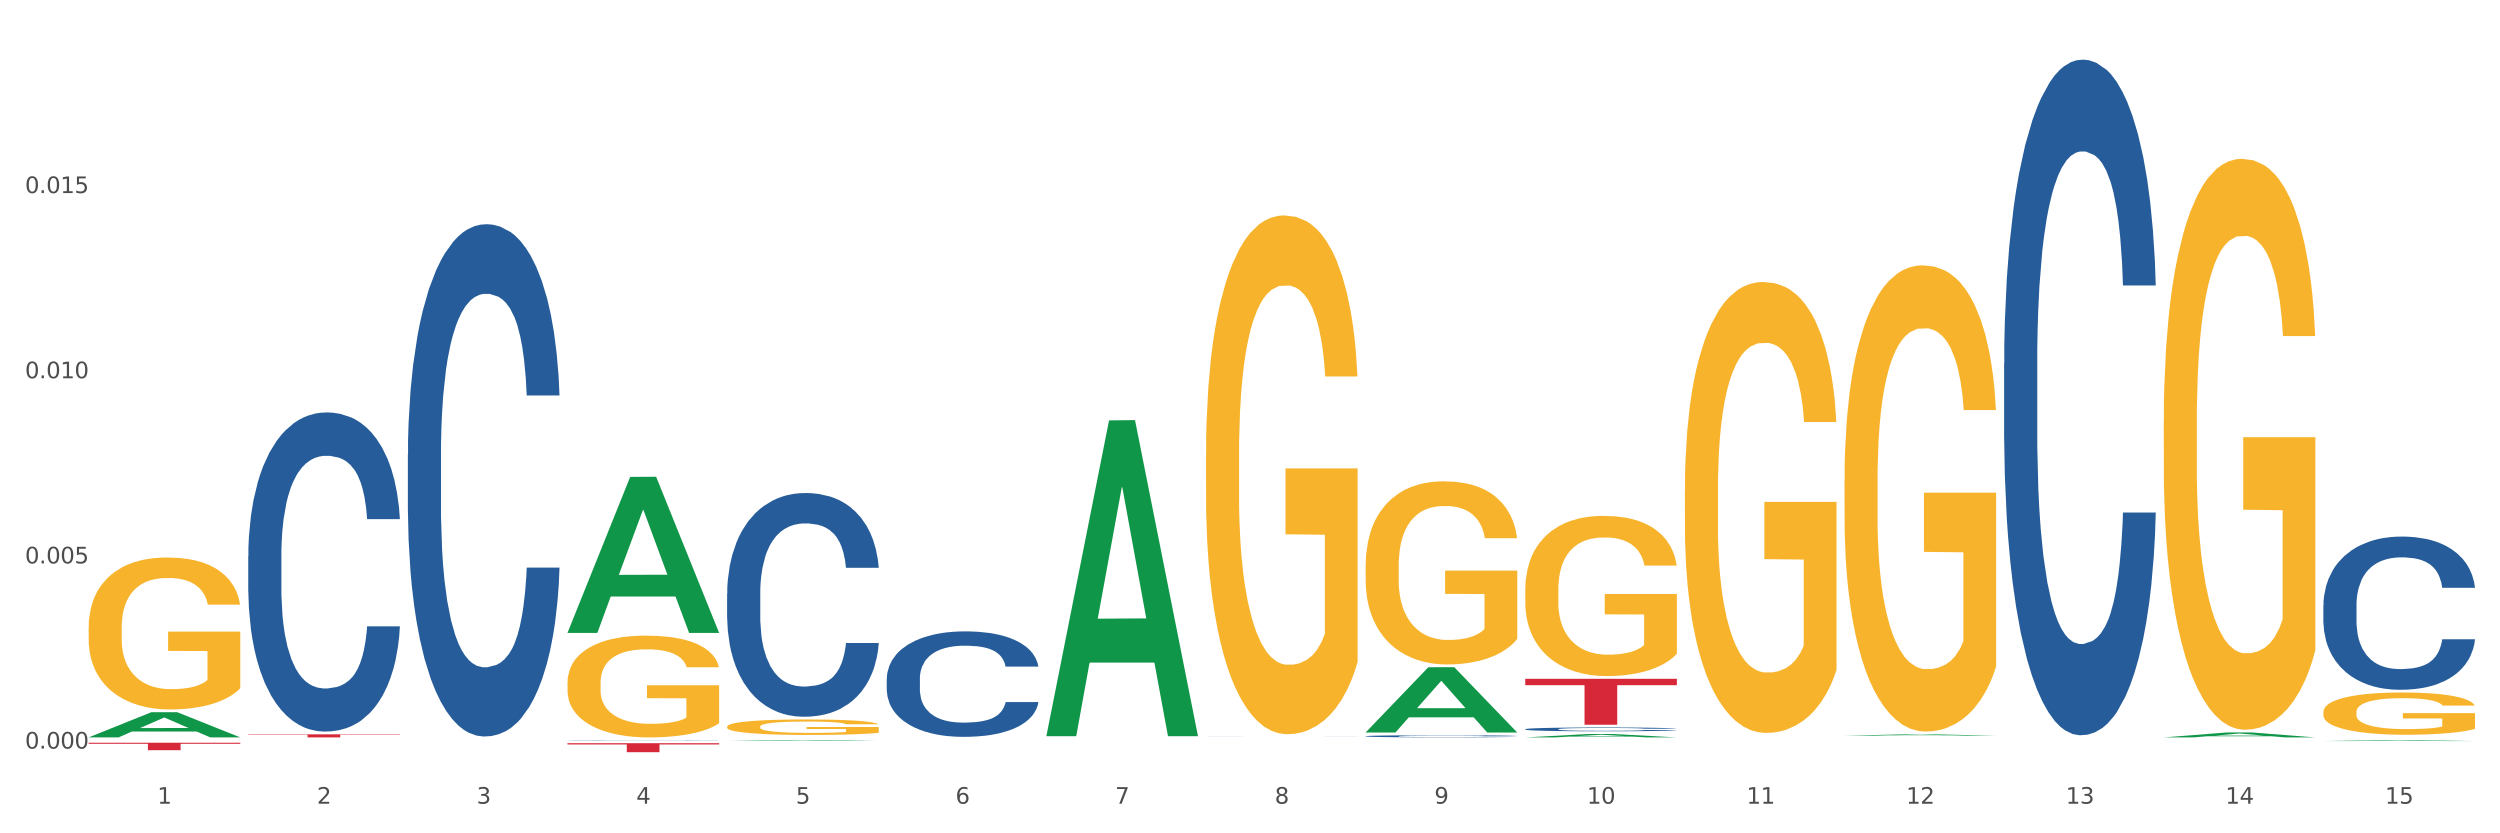 <?xml version="1.0" encoding="utf-8" standalone="no"?>
<!DOCTYPE svg PUBLIC "-//W3C//DTD SVG 1.1//EN"
  "http://www.w3.org/Graphics/SVG/1.1/DTD/svg11.dtd">
<svg xmlns:xlink="http://www.w3.org/1999/xlink" width="1080pt" height="360pt" viewBox="0 0 1080 360" xmlns="http://www.w3.org/2000/svg" version="1.1">
 <rect x="0" y="0" width="1080" height="360" fill="#333333" stroke="none"/>
 <defs>
  <style type="text/css">*{stroke-linejoin: round; stroke-linecap: butt}</style>
 </defs>
 <g id="figure_1">
  <g id="patch_1">
   <path d="M 0 360 
L 1080 360 
L 1080 0 
L 0 0 
z
" style="fill: #ffffff; stroke: #ffffff; stroke-linejoin: miter"/>
  </g>
  <g id="axes_1">
   <g id="matplotlib.axis_1">
    <g id="xtick_1">
     <g id="text_1">
      <!-- 1 -->
      <g style="fill: #4d4d4d" transform="translate(67.984 347.204) scale(0.096 -0.096)">
       <defs>
        <path id="DejaVuSans-31" d="M 794 531 
L 1825 531 
L 1825 4091 
L 703 3866 
L 703 4441 
L 1819 4666 
L 2450 4666 
L 2450 531 
L 3481 531 
L 3481 0 
L 794 0 
L 794 531 
z
" transform="scale(0.016)"/>
       </defs>
       <use xlink:href="#DejaVuSans-31"/>
      </g>
     </g>
    </g>
    <g id="xtick_2">
     <g id="text_2">
      <!-- 2 -->
      <g style="fill: #4d4d4d" transform="translate(136.942 347.204) scale(0.096 -0.096)">
       <defs>
        <path id="DejaVuSans-32" d="M 1228 531 
L 3431 531 
L 3431 0 
L 469 0 
L 469 531 
Q 828 903 1448 1529 
Q 2069 2156 2228 2338 
Q 2531 2678 2651 2914 
Q 2772 3150 2772 3378 
Q 2772 3750 2511 3984 
Q 2250 4219 1831 4219 
Q 1534 4219 1204 4116 
Q 875 4013 500 3803 
L 500 4441 
Q 881 4594 1212 4672 
Q 1544 4750 1819 4750 
Q 2544 4750 2975 4387 
Q 3406 4025 3406 3419 
Q 3406 3131 3298 2873 
Q 3191 2616 2906 2266 
Q 2828 2175 2409 1742 
Q 1991 1309 1228 531 
z
" transform="scale(0.016)"/>
       </defs>
       <use xlink:href="#DejaVuSans-32"/>
      </g>
     </g>
    </g>
    <g id="xtick_3">
     <g id="text_3">
      <!-- 3 -->
      <g style="fill: #4d4d4d" transform="translate(205.899 347.204) scale(0.096 -0.096)">
       <defs>
        <path id="DejaVuSans-33" d="M 2597 2516 
Q 3050 2419 3304 2112 
Q 3559 1806 3559 1356 
Q 3559 666 3084 287 
Q 2609 -91 1734 -91 
Q 1441 -91 1130 -33 
Q 819 25 488 141 
L 488 750 
Q 750 597 1062 519 
Q 1375 441 1716 441 
Q 2309 441 2620 675 
Q 2931 909 2931 1356 
Q 2931 1769 2642 2001 
Q 2353 2234 1838 2234 
L 1294 2234 
L 1294 2753 
L 1863 2753 
Q 2328 2753 2575 2939 
Q 2822 3125 2822 3475 
Q 2822 3834 2567 4026 
Q 2313 4219 1838 4219 
Q 1578 4219 1281 4162 
Q 984 4106 628 3988 
L 628 4550 
Q 988 4650 1302 4700 
Q 1616 4750 1894 4750 
Q 2613 4750 3031 4423 
Q 3450 4097 3450 3541 
Q 3450 3153 3228 2886 
Q 3006 2619 2597 2516 
z
" transform="scale(0.016)"/>
       </defs>
       <use xlink:href="#DejaVuSans-33"/>
      </g>
     </g>
    </g>
    <g id="xtick_4">
     <g id="text_4">
      <!-- 4 -->
      <g style="fill: #4d4d4d" transform="translate(274.857 347.204) scale(0.096 -0.096)">
       <defs>
        <path id="DejaVuSans-34" d="M 2419 4116 
L 825 1625 
L 2419 1625 
L 2419 4116 
z
M 2253 4666 
L 3047 4666 
L 3047 1625 
L 3713 1625 
L 3713 1100 
L 3047 1100 
L 3047 0 
L 2419 0 
L 2419 1100 
L 313 1100 
L 313 1709 
L 2253 4666 
z
" transform="scale(0.016)"/>
       </defs>
       <use xlink:href="#DejaVuSans-34"/>
      </g>
     </g>
    </g>
    <g id="xtick_5">
     <g id="text_5">
      <!-- 5 -->
      <g style="fill: #4d4d4d" transform="translate(343.815 347.204) scale(0.096 -0.096)">
       <defs>
        <path id="DejaVuSans-35" d="M 691 4666 
L 3169 4666 
L 3169 4134 
L 1269 4134 
L 1269 2991 
Q 1406 3038 1543 3061 
Q 1681 3084 1819 3084 
Q 2600 3084 3056 2656 
Q 3513 2228 3513 1497 
Q 3513 744 3044 326 
Q 2575 -91 1722 -91 
Q 1428 -91 1123 -41 
Q 819 9 494 109 
L 494 744 
Q 775 591 1075 516 
Q 1375 441 1709 441 
Q 2250 441 2565 725 
Q 2881 1009 2881 1497 
Q 2881 1984 2565 2268 
Q 2250 2553 1709 2553 
Q 1456 2553 1204 2497 
Q 953 2441 691 2322 
L 691 4666 
z
" transform="scale(0.016)"/>
       </defs>
       <use xlink:href="#DejaVuSans-35"/>
      </g>
     </g>
    </g>
    <g id="xtick_6">
     <g id="text_6">
      <!-- 6 -->
      <g style="fill: #4d4d4d" transform="translate(412.772 347.204) scale(0.096 -0.096)">
       <defs>
        <path id="DejaVuSans-36" d="M 2113 2584 
Q 1688 2584 1439 2293 
Q 1191 2003 1191 1497 
Q 1191 994 1439 701 
Q 1688 409 2113 409 
Q 2538 409 2786 701 
Q 3034 994 3034 1497 
Q 3034 2003 2786 2293 
Q 2538 2584 2113 2584 
z
M 3366 4563 
L 3366 3988 
Q 3128 4100 2886 4159 
Q 2644 4219 2406 4219 
Q 1781 4219 1451 3797 
Q 1122 3375 1075 2522 
Q 1259 2794 1537 2939 
Q 1816 3084 2150 3084 
Q 2853 3084 3261 2657 
Q 3669 2231 3669 1497 
Q 3669 778 3244 343 
Q 2819 -91 2113 -91 
Q 1303 -91 875 529 
Q 447 1150 447 2328 
Q 447 3434 972 4092 
Q 1497 4750 2381 4750 
Q 2619 4750 2861 4703 
Q 3103 4656 3366 4563 
z
" transform="scale(0.016)"/>
       </defs>
       <use xlink:href="#DejaVuSans-36"/>
      </g>
     </g>
    </g>
    <g id="xtick_7">
     <g id="text_7">
      <!-- 7 -->
      <g style="fill: #4d4d4d" transform="translate(481.73 347.204) scale(0.096 -0.096)">
       <defs>
        <path id="DejaVuSans-37" d="M 525 4666 
L 3525 4666 
L 3525 4397 
L 1831 0 
L 1172 0 
L 2766 4134 
L 525 4134 
L 525 4666 
z
" transform="scale(0.016)"/>
       </defs>
       <use xlink:href="#DejaVuSans-37"/>
      </g>
     </g>
    </g>
    <g id="xtick_8">
     <g id="text_8">
      <!-- 8 -->
      <g style="fill: #4d4d4d" transform="translate(550.688 347.204) scale(0.096 -0.096)">
       <defs>
        <path id="DejaVuSans-38" d="M 2034 2216 
Q 1584 2216 1326 1975 
Q 1069 1734 1069 1313 
Q 1069 891 1326 650 
Q 1584 409 2034 409 
Q 2484 409 2743 651 
Q 3003 894 3003 1313 
Q 3003 1734 2745 1975 
Q 2488 2216 2034 2216 
z
M 1403 2484 
Q 997 2584 770 2862 
Q 544 3141 544 3541 
Q 544 4100 942 4425 
Q 1341 4750 2034 4750 
Q 2731 4750 3128 4425 
Q 3525 4100 3525 3541 
Q 3525 3141 3298 2862 
Q 3072 2584 2669 2484 
Q 3125 2378 3379 2068 
Q 3634 1759 3634 1313 
Q 3634 634 3220 271 
Q 2806 -91 2034 -91 
Q 1263 -91 848 271 
Q 434 634 434 1313 
Q 434 1759 690 2068 
Q 947 2378 1403 2484 
z
M 1172 3481 
Q 1172 3119 1398 2916 
Q 1625 2713 2034 2713 
Q 2441 2713 2670 2916 
Q 2900 3119 2900 3481 
Q 2900 3844 2670 4047 
Q 2441 4250 2034 4250 
Q 1625 4250 1398 4047 
Q 1172 3844 1172 3481 
z
" transform="scale(0.016)"/>
       </defs>
       <use xlink:href="#DejaVuSans-38"/>
      </g>
     </g>
    </g>
    <g id="xtick_9">
     <g id="text_9">
      <!-- 9 -->
      <g style="fill: #4d4d4d" transform="translate(619.645 347.204) scale(0.096 -0.096)">
       <defs>
        <path id="DejaVuSans-39" d="M 703 97 
L 703 672 
Q 941 559 1184 500 
Q 1428 441 1663 441 
Q 2288 441 2617 861 
Q 2947 1281 2994 2138 
Q 2813 1869 2534 1725 
Q 2256 1581 1919 1581 
Q 1219 1581 811 2004 
Q 403 2428 403 3163 
Q 403 3881 828 4315 
Q 1253 4750 1959 4750 
Q 2769 4750 3195 4129 
Q 3622 3509 3622 2328 
Q 3622 1225 3098 567 
Q 2575 -91 1691 -91 
Q 1453 -91 1209 -44 
Q 966 3 703 97 
z
M 1959 2075 
Q 2384 2075 2632 2365 
Q 2881 2656 2881 3163 
Q 2881 3666 2632 3958 
Q 2384 4250 1959 4250 
Q 1534 4250 1286 3958 
Q 1038 3666 1038 3163 
Q 1038 2656 1286 2365 
Q 1534 2075 1959 2075 
z
" transform="scale(0.016)"/>
       </defs>
       <use xlink:href="#DejaVuSans-39"/>
      </g>
     </g>
    </g>
    <g id="xtick_10">
     <g id="text_10">
      <!-- 10 -->
      <g style="fill: #4d4d4d" transform="translate(685.549 347.204) scale(0.096 -0.096)">
       <defs>
        <path id="DejaVuSans-30" d="M 2034 4250 
Q 1547 4250 1301 3770 
Q 1056 3291 1056 2328 
Q 1056 1369 1301 889 
Q 1547 409 2034 409 
Q 2525 409 2770 889 
Q 3016 1369 3016 2328 
Q 3016 3291 2770 3770 
Q 2525 4250 2034 4250 
z
M 2034 4750 
Q 2819 4750 3233 4129 
Q 3647 3509 3647 2328 
Q 3647 1150 3233 529 
Q 2819 -91 2034 -91 
Q 1250 -91 836 529 
Q 422 1150 422 2328 
Q 422 3509 836 4129 
Q 1250 4750 2034 4750 
z
" transform="scale(0.016)"/>
       </defs>
       <use xlink:href="#DejaVuSans-31"/>
       <use xlink:href="#DejaVuSans-30" transform="translate(63.623 0)"/>
      </g>
     </g>
    </g>
    <g id="xtick_11">
     <g id="text_11">
      <!-- 11 -->
      <g style="fill: #4d4d4d" transform="translate(754.506 347.204) scale(0.096 -0.096)">
       <use xlink:href="#DejaVuSans-31"/>
       <use xlink:href="#DejaVuSans-31" transform="translate(63.623 0)"/>
      </g>
     </g>
    </g>
    <g id="xtick_12">
     <g id="text_12">
      <!-- 12 -->
      <g style="fill: #4d4d4d" transform="translate(823.464 347.204) scale(0.096 -0.096)">
       <use xlink:href="#DejaVuSans-31"/>
       <use xlink:href="#DejaVuSans-32" transform="translate(63.623 0)"/>
      </g>
     </g>
    </g>
    <g id="xtick_13">
     <g id="text_13">
      <!-- 13 -->
      <g style="fill: #4d4d4d" transform="translate(892.422 347.204) scale(0.096 -0.096)">
       <use xlink:href="#DejaVuSans-31"/>
       <use xlink:href="#DejaVuSans-33" transform="translate(63.623 0)"/>
      </g>
     </g>
    </g>
    <g id="xtick_14">
     <g id="text_14">
      <!-- 14 -->
      <g style="fill: #4d4d4d" transform="translate(961.379 347.204) scale(0.096 -0.096)">
       <use xlink:href="#DejaVuSans-31"/>
       <use xlink:href="#DejaVuSans-34" transform="translate(63.623 0)"/>
      </g>
     </g>
    </g>
    <g id="xtick_15">
     <g id="text_15">
      <!-- 15 -->
      <g style="fill: #4d4d4d" transform="translate(1030.337 347.204) scale(0.096 -0.096)">
       <use xlink:href="#DejaVuSans-31"/>
       <use xlink:href="#DejaVuSans-35" transform="translate(63.623 0)"/>
      </g>
     </g>
    </g>
    <g id="xtick_16"/>
    <g id="xtick_17"/>
    <g id="xtick_18"/>
    <g id="xtick_19"/>
    <g id="xtick_20"/>
    <g id="xtick_21"/>
    <g id="xtick_22"/>
    <g id="xtick_23"/>
    <g id="xtick_24"/>
    <g id="xtick_25"/>
    <g id="xtick_26"/>
    <g id="xtick_27"/>
    <g id="xtick_28"/>
    <g id="xtick_29"/>
   </g>
   <g id="matplotlib.axis_2">
    <g id="ytick_1">
     <g id="text_16">
      <!-- 0.000 -->
      <g style="fill: #4d4d4d" transform="translate(10.8 323.391) scale(0.096 -0.096)">
       <defs>
        <path id="DejaVuSans-2e" d="M 684 794 
L 1344 794 
L 1344 0 
L 684 0 
L 684 794 
z
" transform="scale(0.016)"/>
       </defs>
       <use xlink:href="#DejaVuSans-30"/>
       <use xlink:href="#DejaVuSans-2e" transform="translate(63.623 0)"/>
       <use xlink:href="#DejaVuSans-30" transform="translate(95.41 0)"/>
       <use xlink:href="#DejaVuSans-30" transform="translate(159.033 0)"/>
       <use xlink:href="#DejaVuSans-30" transform="translate(222.656 0)"/>
      </g>
     </g>
    </g>
    <g id="ytick_2">
     <g id="text_17">
      <!-- 0.005 -->
      <g style="fill: #4d4d4d" transform="translate(10.8 243.397) scale(0.096 -0.096)">
       <use xlink:href="#DejaVuSans-30"/>
       <use xlink:href="#DejaVuSans-2e" transform="translate(63.623 0)"/>
       <use xlink:href="#DejaVuSans-30" transform="translate(95.41 0)"/>
       <use xlink:href="#DejaVuSans-30" transform="translate(159.033 0)"/>
       <use xlink:href="#DejaVuSans-35" transform="translate(222.656 0)"/>
      </g>
     </g>
    </g>
    <g id="ytick_3">
     <g id="text_18">
      <!-- 0.010 -->
      <g style="fill: #4d4d4d" transform="translate(10.8 163.404) scale(0.096 -0.096)">
       <use xlink:href="#DejaVuSans-30"/>
       <use xlink:href="#DejaVuSans-2e" transform="translate(63.623 0)"/>
       <use xlink:href="#DejaVuSans-30" transform="translate(95.41 0)"/>
       <use xlink:href="#DejaVuSans-31" transform="translate(159.033 0)"/>
       <use xlink:href="#DejaVuSans-30" transform="translate(222.656 0)"/>
      </g>
     </g>
    </g>
    <g id="ytick_4">
     <g id="text_19">
      <!-- 0.015 -->
      <g style="fill: #4d4d4d" transform="translate(10.8 83.41) scale(0.096 -0.096)">
       <use xlink:href="#DejaVuSans-30"/>
       <use xlink:href="#DejaVuSans-2e" transform="translate(63.623 0)"/>
       <use xlink:href="#DejaVuSans-30" transform="translate(95.41 0)"/>
       <use xlink:href="#DejaVuSans-31" transform="translate(159.033 0)"/>
       <use xlink:href="#DejaVuSans-35" transform="translate(222.656 0)"/>
      </g>
     </g>
    </g>
    <g id="ytick_5"/>
    <g id="ytick_6"/>
    <g id="ytick_7"/>
    <g id="ytick_8"/>
   </g>
   <g id="PolyCollection_1">
    <path d="M 38.283 318.547 
L 38.351 318.537 
L 65.365 307.681 
L 76.576 307.671 
L 103.793 318.567 
L 90.826 318.567 
L 84.95 316.03 
L 57.058 316.03 
L 56.855 316.071 
L 51.182 318.567 
L 38.283 318.567 
L 38.283 318.547 
L 60.57 314.516 
L 81.438 314.505 
L 71.105 309.993 
L 70.97 309.973 
L 70.835 310.003 
L 60.502 314.505 
L 60.57 314.516 
L 38.283 318.547 
z
" clip-path="url(#p67da0a78ad)" style="fill: #109648"/>
    <path d="M 658.902 315.009 
L 658.979 315.007 
L 658.979 314.965 
L 659.212 314.907 
L 660.063 314.802 
L 661.148 314.722 
L 663.006 314.628 
L 664.013 314.589 
L 665.329 314.545 
L 668.039 314.474 
L 671.137 314.413 
L 673.305 314.38 
L 674.931 314.359 
L 678.57 314.321 
L 680.661 314.305 
L 682.829 314.291 
L 684.688 314.282 
L 687.785 314.271 
L 690.263 314.267 
L 693.128 314.265 
L 695.529 314.267 
L 698.703 314.273 
L 703.349 314.291 
L 705.13 314.302 
L 707.531 314.32 
L 710.009 314.344 
L 712.022 314.368 
L 714.345 314.403 
L 716.746 314.448 
L 719.069 314.505 
L 720.695 314.558 
L 722.011 314.614 
L 723.173 314.682 
L 724.025 314.756 
L 724.412 314.818 
L 710.241 314.818 
L 709.854 314.762 
L 709.08 314.702 
L 708.305 314.661 
L 707.454 314.628 
L 706.137 314.59 
L 704.976 314.566 
L 703.04 314.537 
L 701.259 314.519 
L 699.787 314.509 
L 698.006 314.499 
L 694.212 314.49 
L 691.502 314.49 
L 689.798 314.493 
L 687.708 314.501 
L 685.927 314.512 
L 683.836 314.53 
L 682.21 314.549 
L 680.584 314.575 
L 679.654 314.593 
L 678.261 314.626 
L 677.331 314.654 
L 676.092 314.7 
L 675.396 314.734 
L 674.157 314.82 
L 673.615 314.883 
L 673.382 314.927 
L 673.227 314.975 
L 673.227 315.211 
L 673.692 315.317 
L 674.079 315.362 
L 674.699 315.413 
L 675.86 315.48 
L 677.564 315.545 
L 679.345 315.592 
L 680.816 315.62 
L 682.21 315.642 
L 683.604 315.658 
L 685.307 315.673 
L 686.701 315.682 
L 688.792 315.691 
L 691.27 315.696 
L 693.206 315.696 
L 697.155 315.688 
L 698.936 315.681 
L 700.639 315.67 
L 702.498 315.654 
L 703.969 315.636 
L 704.821 315.622 
L 706.215 315.593 
L 707.299 315.563 
L 708.228 315.528 
L 708.847 315.498 
L 709.544 315.453 
L 710.086 315.401 
L 710.241 315.374 
L 724.412 315.374 
L 724.102 315.429 
L 723.56 315.481 
L 722.476 315.552 
L 721.624 315.593 
L 720.308 315.643 
L 718.914 315.685 
L 716.978 315.732 
L 715.197 315.767 
L 713.339 315.797 
L 711.325 315.824 
L 707.686 315.862 
L 706.369 315.873 
L 703.582 315.891 
L 701.414 315.901 
L 698.239 315.912 
L 694.987 315.918 
L 691.579 315.92 
L 688.559 315.917 
L 685.23 315.907 
L 683.139 315.898 
L 680.816 315.885 
L 678.106 315.864 
L 675.55 315.838 
L 673.15 315.808 
L 670.904 315.773 
L 668.814 315.734 
L 666.103 315.669 
L 664.09 315.605 
L 662.619 315.546 
L 661.612 315.497 
L 660.605 315.433 
L 660.063 315.389 
L 659.212 315.284 
L 658.902 315.185 
L 658.902 315.009 
z
" clip-path="url(#p67da0a78ad)" style="fill: #255c99"/>
    <path d="M 589.944 318.036 
L 590.022 318.035 
L 590.022 318.012 
L 590.254 317.98 
L 591.106 317.922 
L 592.19 317.877 
L 594.048 317.825 
L 595.055 317.803 
L 596.371 317.779 
L 599.082 317.74 
L 602.179 317.706 
L 604.347 317.688 
L 605.973 317.676 
L 609.613 317.655 
L 611.703 317.646 
L 613.872 317.638 
L 615.73 317.633 
L 618.827 317.628 
L 621.305 317.625 
L 624.17 317.624 
L 626.571 317.625 
L 629.746 317.628 
L 634.392 317.638 
L 636.173 317.644 
L 638.573 317.654 
L 641.051 317.668 
L 643.064 317.681 
L 645.388 317.7 
L 647.788 317.726 
L 650.111 317.757 
L 651.737 317.787 
L 653.054 317.818 
L 654.215 317.855 
L 655.067 317.896 
L 655.454 317.931 
L 641.283 317.931 
L 640.896 317.9 
L 640.122 317.866 
L 639.348 317.844 
L 638.496 317.825 
L 637.179 317.804 
L 636.018 317.791 
L 634.082 317.775 
L 632.301 317.765 
L 630.83 317.759 
L 629.049 317.754 
L 625.255 317.749 
L 622.544 317.749 
L 620.841 317.751 
L 618.75 317.755 
L 616.969 317.761 
L 614.878 317.771 
L 613.252 317.782 
L 611.626 317.796 
L 610.697 317.806 
L 609.303 317.824 
L 608.374 317.839 
L 607.135 317.865 
L 606.438 317.884 
L 605.199 317.932 
L 604.657 317.967 
L 604.425 317.991 
L 604.27 318.018 
L 604.27 318.149 
L 604.734 318.207 
L 605.121 318.232 
L 605.741 318.261 
L 606.902 318.298 
L 608.606 318.334 
L 610.387 318.36 
L 611.858 318.375 
L 613.252 318.387 
L 614.646 318.396 
L 616.35 318.405 
L 617.743 318.41 
L 619.834 318.415 
L 622.312 318.417 
L 624.248 318.417 
L 628.197 318.413 
L 629.978 318.409 
L 631.682 318.403 
L 633.54 318.394 
L 635.011 318.384 
L 635.863 318.376 
L 637.257 318.36 
L 638.341 318.344 
L 639.27 318.324 
L 639.89 318.308 
L 640.587 318.283 
L 641.129 318.254 
L 641.283 318.239 
L 655.454 318.239 
L 655.144 318.269 
L 654.602 318.298 
L 653.518 318.338 
L 652.666 318.36 
L 651.35 318.388 
L 649.956 318.411 
L 648.02 318.437 
L 646.239 318.457 
L 644.381 318.473 
L 642.368 318.489 
L 638.728 318.509 
L 637.412 318.515 
L 634.624 318.525 
L 632.456 318.531 
L 629.281 318.537 
L 626.029 318.54 
L 622.622 318.541 
L 619.602 318.54 
L 616.272 318.535 
L 614.181 318.53 
L 611.858 318.522 
L 609.148 318.51 
L 606.593 318.496 
L 604.192 318.479 
L 601.947 318.46 
L 599.856 318.438 
L 597.146 318.402 
L 595.132 318.367 
L 593.661 318.334 
L 592.654 318.307 
L 591.648 318.272 
L 591.106 318.247 
L 590.254 318.189 
L 589.944 318.134 
L 589.944 318.036 
z
" clip-path="url(#p67da0a78ad)" style="fill: #255c99"/>
    <path d="M 520.987 318.371 
L 521.064 318.371 
L 521.064 318.37 
L 521.296 318.37 
L 522.148 318.369 
L 523.232 318.369 
L 525.091 318.368 
L 526.097 318.368 
L 527.414 318.368 
L 530.124 318.367 
L 533.221 318.367 
L 535.389 318.367 
L 537.016 318.366 
L 540.655 318.366 
L 542.746 318.366 
L 544.914 318.366 
L 546.772 318.366 
L 549.87 318.366 
L 552.348 318.366 
L 555.213 318.366 
L 557.613 318.366 
L 560.788 318.366 
L 565.434 318.366 
L 567.215 318.366 
L 569.616 318.366 
L 572.094 318.366 
L 574.107 318.366 
L 576.43 318.367 
L 578.83 318.367 
L 581.153 318.367 
L 582.78 318.368 
L 584.096 318.368 
L 585.257 318.369 
L 586.109 318.369 
L 586.496 318.37 
L 572.326 318.37 
L 571.939 318.369 
L 571.164 318.369 
L 570.39 318.368 
L 569.538 318.368 
L 568.222 318.368 
L 567.06 318.368 
L 565.124 318.368 
L 563.343 318.367 
L 561.872 318.367 
L 560.091 318.367 
L 556.297 318.367 
L 553.587 318.367 
L 551.883 318.367 
L 549.792 318.367 
L 548.011 318.367 
L 545.921 318.368 
L 544.294 318.368 
L 542.668 318.368 
L 541.739 318.368 
L 540.345 318.368 
L 539.416 318.368 
L 538.177 318.369 
L 537.48 318.369 
L 536.241 318.37 
L 535.699 318.37 
L 535.467 318.37 
L 535.312 318.371 
L 535.312 318.372 
L 535.777 318.373 
L 536.164 318.373 
L 536.783 318.374 
L 537.945 318.374 
L 539.648 318.374 
L 541.429 318.375 
L 542.901 318.375 
L 544.294 318.375 
L 545.688 318.375 
L 547.392 318.375 
L 548.786 318.375 
L 550.876 318.375 
L 553.354 318.375 
L 555.29 318.375 
L 559.239 318.375 
L 561.02 318.375 
L 562.724 318.375 
L 564.582 318.375 
L 566.054 318.375 
L 566.905 318.375 
L 568.299 318.375 
L 569.383 318.375 
L 570.313 318.374 
L 570.932 318.374 
L 571.629 318.374 
L 572.171 318.373 
L 572.326 318.373 
L 586.496 318.373 
L 586.187 318.374 
L 585.645 318.374 
L 584.561 318.374 
L 583.709 318.375 
L 582.392 318.375 
L 580.999 318.375 
L 579.063 318.376 
L 577.282 318.376 
L 575.423 318.376 
L 573.41 318.376 
L 569.77 318.377 
L 568.454 318.377 
L 565.666 318.377 
L 563.498 318.377 
L 560.323 318.377 
L 557.071 318.377 
L 553.664 318.377 
L 550.644 318.377 
L 547.314 318.377 
L 545.224 318.377 
L 542.901 318.377 
L 540.19 318.377 
L 537.635 318.376 
L 535.235 318.376 
L 532.989 318.376 
L 530.898 318.376 
L 528.188 318.375 
L 526.175 318.375 
L 524.703 318.374 
L 523.697 318.374 
L 522.69 318.374 
L 522.148 318.373 
L 521.296 318.373 
L 520.987 318.372 
L 520.987 318.371 
z
" clip-path="url(#p67da0a78ad)" style="fill: #255c99"/>
    <path d="M 383.071 293.226 
L 383.149 293.184 
L 383.149 292.019 
L 383.381 290.438 
L 384.233 287.524 
L 385.317 285.319 
L 387.175 282.738 
L 388.182 281.656 
L 389.498 280.449 
L 392.209 278.493 
L 395.306 276.829 
L 397.474 275.913 
L 399.1 275.33 
L 402.74 274.29 
L 404.83 273.832 
L 406.999 273.458 
L 408.857 273.208 
L 411.954 272.917 
L 414.432 272.792 
L 417.297 272.75 
L 419.698 272.792 
L 422.873 272.958 
L 427.519 273.458 
L 429.3 273.749 
L 431.7 274.248 
L 434.178 274.914 
L 436.192 275.58 
L 438.515 276.537 
L 440.915 277.786 
L 443.238 279.367 
L 444.864 280.824 
L 446.181 282.364 
L 447.342 284.237 
L 448.194 286.276 
L 448.581 287.982 
L 434.411 287.982 
L 434.023 286.442 
L 433.249 284.778 
L 432.475 283.654 
L 431.623 282.738 
L 430.306 281.698 
L 429.145 281.032 
L 427.209 280.241 
L 425.428 279.742 
L 423.957 279.451 
L 422.176 279.201 
L 418.382 278.951 
L 415.671 278.951 
L 413.968 279.034 
L 411.877 279.243 
L 410.096 279.534 
L 408.005 280.033 
L 406.379 280.574 
L 404.753 281.282 
L 403.824 281.781 
L 402.43 282.697 
L 401.501 283.446 
L 400.262 284.736 
L 399.565 285.652 
L 398.326 288.024 
L 397.784 289.772 
L 397.552 290.979 
L 397.397 292.31 
L 397.397 298.803 
L 397.861 301.716 
L 398.248 302.965 
L 398.868 304.38 
L 400.029 306.211 
L 401.733 308 
L 403.514 309.29 
L 404.985 310.081 
L 406.379 310.664 
L 407.773 311.122 
L 409.477 311.538 
L 410.87 311.787 
L 412.961 312.037 
L 415.439 312.162 
L 417.375 312.162 
L 421.324 311.954 
L 423.105 311.746 
L 424.809 311.455 
L 426.667 310.997 
L 428.138 310.497 
L 428.99 310.123 
L 430.384 309.332 
L 431.468 308.5 
L 432.397 307.542 
L 433.017 306.71 
L 433.714 305.462 
L 434.256 304.047 
L 434.411 303.297 
L 448.581 303.297 
L 448.271 304.796 
L 447.729 306.252 
L 446.645 308.208 
L 445.793 309.332 
L 444.477 310.705 
L 443.083 311.871 
L 441.147 313.161 
L 439.366 314.118 
L 437.508 314.95 
L 435.495 315.7 
L 431.855 316.74 
L 430.539 317.031 
L 427.751 317.531 
L 425.583 317.822 
L 422.408 318.113 
L 419.156 318.28 
L 415.749 318.321 
L 412.729 318.238 
L 409.399 317.989 
L 407.308 317.739 
L 404.985 317.364 
L 402.275 316.782 
L 399.72 316.074 
L 397.319 315.242 
L 395.074 314.285 
L 392.983 313.202 
L 390.273 311.413 
L 388.259 309.665 
L 386.788 308.042 
L 385.782 306.669 
L 384.775 304.921 
L 384.233 303.714 
L 383.381 300.8 
L 383.071 298.095 
L 383.071 293.226 
z
" clip-path="url(#p67da0a78ad)" style="fill: #255c99"/>
    <path d="M 245.156 319.806 
L 245.233 319.806 
L 245.233 319.802 
L 245.466 319.797 
L 246.317 319.788 
L 247.402 319.782 
L 249.26 319.774 
L 250.267 319.77 
L 251.583 319.767 
L 254.293 319.761 
L 257.391 319.756 
L 259.559 319.753 
L 261.185 319.751 
L 264.824 319.748 
L 266.915 319.747 
L 269.083 319.746 
L 270.942 319.745 
L 274.039 319.744 
L 276.517 319.744 
L 279.382 319.743 
L 281.783 319.744 
L 284.957 319.744 
L 289.604 319.746 
L 291.385 319.746 
L 293.785 319.748 
L 296.263 319.75 
L 298.276 319.752 
L 300.599 319.755 
L 303 319.759 
L 305.323 319.764 
L 306.949 319.768 
L 308.265 319.773 
L 309.427 319.778 
L 310.279 319.785 
L 310.666 319.79 
L 296.495 319.79 
L 296.108 319.785 
L 295.334 319.78 
L 294.559 319.777 
L 293.708 319.774 
L 292.391 319.771 
L 291.23 319.769 
L 289.294 319.766 
L 287.513 319.765 
L 286.042 319.764 
L 284.261 319.763 
L 280.466 319.762 
L 277.756 319.762 
L 276.052 319.763 
L 273.962 319.763 
L 272.181 319.764 
L 270.09 319.766 
L 268.464 319.767 
L 266.838 319.769 
L 265.908 319.771 
L 264.515 319.774 
L 263.585 319.776 
L 262.346 319.78 
L 261.65 319.783 
L 260.411 319.79 
L 259.869 319.795 
L 259.636 319.799 
L 259.481 319.803 
L 259.481 319.823 
L 259.946 319.832 
L 260.333 319.835 
L 260.953 319.84 
L 262.114 319.845 
L 263.818 319.851 
L 265.599 319.855 
L 267.07 319.857 
L 268.464 319.859 
L 269.858 319.86 
L 271.561 319.861 
L 272.955 319.862 
L 275.046 319.863 
L 277.524 319.863 
L 279.46 319.863 
L 283.409 319.863 
L 285.19 319.862 
L 286.893 319.861 
L 288.752 319.86 
L 290.223 319.858 
L 291.075 319.857 
L 292.469 319.855 
L 293.553 319.852 
L 294.482 319.849 
L 295.101 319.847 
L 295.798 319.843 
L 296.34 319.839 
L 296.495 319.836 
L 310.666 319.836 
L 310.356 319.841 
L 309.814 319.845 
L 308.73 319.851 
L 307.878 319.855 
L 306.562 319.859 
L 305.168 319.862 
L 303.232 319.866 
L 301.451 319.869 
L 299.593 319.872 
L 297.579 319.874 
L 293.94 319.877 
L 292.623 319.878 
L 289.836 319.88 
L 287.668 319.88 
L 284.493 319.881 
L 281.241 319.882 
L 277.833 319.882 
L 274.813 319.882 
L 271.484 319.881 
L 269.393 319.88 
L 267.07 319.879 
L 264.36 319.877 
L 261.804 319.875 
L 259.404 319.873 
L 257.158 319.87 
L 255.068 319.866 
L 252.357 319.861 
L 250.344 319.856 
L 248.873 319.851 
L 247.866 319.847 
L 246.86 319.841 
L 246.317 319.838 
L 245.466 319.829 
L 245.156 319.82 
L 245.156 319.806 
z
" clip-path="url(#p67da0a78ad)" style="fill: #255c99"/>
    <path d="M 176.198 196.297 
L 176.276 196.095 
L 176.276 190.436 
L 176.508 182.755 
L 177.36 168.607 
L 178.444 157.894 
L 180.302 145.363 
L 181.309 140.108 
L 182.625 134.246 
L 185.336 124.746 
L 188.433 116.662 
L 190.601 112.215 
L 192.227 109.385 
L 195.867 104.332 
L 197.957 102.109 
L 200.126 100.29 
L 201.984 99.077 
L 205.081 97.662 
L 207.559 97.056 
L 210.424 96.854 
L 212.825 97.056 
L 216 97.864 
L 220.646 100.29 
L 222.427 101.705 
L 224.827 104.13 
L 227.305 107.364 
L 229.319 110.598 
L 231.642 115.247 
L 234.042 121.31 
L 236.365 128.991 
L 237.991 136.065 
L 239.308 143.544 
L 240.469 152.639 
L 241.321 162.543 
L 241.708 170.83 
L 227.538 170.83 
L 227.15 163.351 
L 226.376 155.267 
L 225.602 149.809 
L 224.75 145.363 
L 223.433 140.31 
L 222.272 137.076 
L 220.336 133.236 
L 218.555 130.81 
L 217.084 129.395 
L 215.303 128.183 
L 211.509 126.97 
L 208.798 126.97 
L 207.095 127.374 
L 205.004 128.385 
L 203.223 129.799 
L 201.132 132.225 
L 199.506 134.853 
L 197.88 138.289 
L 196.951 140.714 
L 195.557 145.161 
L 194.628 148.799 
L 193.389 155.065 
L 192.692 159.511 
L 191.453 171.032 
L 190.911 179.521 
L 190.679 185.383 
L 190.524 191.85 
L 190.524 223.381 
L 190.988 237.53 
L 191.376 243.593 
L 191.995 250.465 
L 193.157 259.359 
L 194.86 268.05 
L 196.641 274.316 
L 198.112 278.156 
L 199.506 280.986 
L 200.9 283.209 
L 202.604 285.23 
L 203.997 286.443 
L 206.088 287.656 
L 208.566 288.262 
L 210.502 288.262 
L 214.451 287.251 
L 216.232 286.241 
L 217.936 284.826 
L 219.794 282.603 
L 221.265 280.177 
L 222.117 278.358 
L 223.511 274.518 
L 224.595 270.475 
L 225.524 265.827 
L 226.144 261.784 
L 226.841 255.721 
L 227.383 248.848 
L 227.538 245.21 
L 241.708 245.21 
L 241.398 252.487 
L 240.856 259.561 
L 239.772 269.06 
L 238.92 274.518 
L 237.604 281.188 
L 236.21 286.847 
L 234.274 293.113 
L 232.493 297.762 
L 230.635 301.804 
L 228.622 305.442 
L 224.982 310.495 
L 223.666 311.91 
L 220.878 314.335 
L 218.71 315.75 
L 215.535 317.165 
L 212.283 317.974 
L 208.876 318.176 
L 205.856 317.771 
L 202.526 316.559 
L 200.435 315.346 
L 198.112 313.527 
L 195.402 310.697 
L 192.847 307.261 
L 190.446 303.219 
L 188.201 298.57 
L 186.11 293.315 
L 183.4 284.624 
L 181.386 276.135 
L 179.915 268.252 
L 178.909 261.582 
L 177.902 253.093 
L 177.36 247.231 
L 176.508 233.083 
L 176.198 219.945 
L 176.198 196.297 
z
" clip-path="url(#p67da0a78ad)" style="fill: #255c99"/>
    <path d="M 107.241 240.117 
L 107.318 239.991 
L 107.318 236.466 
L 107.55 231.681 
L 108.402 222.867 
L 109.486 216.194 
L 111.345 208.387 
L 112.351 205.113 
L 113.668 201.462 
L 116.378 195.544 
L 119.475 190.507 
L 121.644 187.737 
L 123.27 185.975 
L 126.909 182.827 
L 129 181.442 
L 131.168 180.309 
L 133.026 179.553 
L 136.124 178.672 
L 138.602 178.294 
L 141.467 178.168 
L 143.867 178.294 
L 147.042 178.798 
L 151.688 180.309 
L 153.469 181.19 
L 155.87 182.701 
L 158.348 184.716 
L 160.361 186.73 
L 162.684 189.626 
L 165.084 193.403 
L 167.407 198.188 
L 169.034 202.595 
L 170.35 207.254 
L 171.511 212.92 
L 172.363 219.09 
L 172.75 224.252 
L 158.58 224.252 
L 158.193 219.593 
L 157.418 214.557 
L 156.644 211.157 
L 155.792 208.387 
L 154.476 205.239 
L 153.314 203.225 
L 151.378 200.832 
L 149.597 199.321 
L 148.126 198.44 
L 146.345 197.685 
L 142.551 196.929 
L 139.841 196.929 
L 138.137 197.181 
L 136.046 197.81 
L 134.265 198.692 
L 132.175 200.203 
L 130.549 201.84 
L 128.922 203.98 
L 127.993 205.491 
L 126.599 208.261 
L 125.67 210.528 
L 124.431 214.431 
L 123.734 217.201 
L 122.495 224.378 
L 121.953 229.666 
L 121.721 233.318 
L 121.566 237.347 
L 121.566 256.989 
L 122.031 265.803 
L 122.418 269.581 
L 123.037 273.862 
L 124.199 279.402 
L 125.902 284.816 
L 127.683 288.719 
L 129.155 291.112 
L 130.549 292.874 
L 131.942 294.259 
L 133.646 295.519 
L 135.04 296.274 
L 137.13 297.029 
L 139.608 297.407 
L 141.544 297.407 
L 145.493 296.778 
L 147.274 296.148 
L 148.978 295.267 
L 150.836 293.882 
L 152.308 292.371 
L 153.159 291.238 
L 154.553 288.845 
L 155.637 286.327 
L 156.567 283.431 
L 157.186 280.913 
L 157.883 277.135 
L 158.425 272.854 
L 158.58 270.588 
L 172.75 270.588 
L 172.441 275.121 
L 171.899 279.528 
L 170.815 285.446 
L 169.963 288.845 
L 168.646 293 
L 167.253 296.526 
L 165.317 300.429 
L 163.536 303.325 
L 161.677 305.843 
L 159.664 308.11 
L 156.025 311.258 
L 154.708 312.139 
L 151.92 313.65 
L 149.752 314.531 
L 146.577 315.413 
L 143.325 315.916 
L 139.918 316.042 
L 136.898 315.79 
L 133.568 315.035 
L 131.478 314.279 
L 129.155 313.146 
L 126.444 311.384 
L 123.889 309.243 
L 121.489 306.725 
L 119.243 303.829 
L 117.152 300.555 
L 114.442 295.141 
L 112.429 289.852 
L 110.958 284.942 
L 109.951 280.787 
L 108.944 275.498 
L 108.402 271.847 
L 107.55 263.033 
L 107.241 254.849 
L 107.241 240.117 
z
" clip-path="url(#p67da0a78ad)" style="fill: #255c99"/>
    <path d="M 38.283 271.179 
L 38.36 271.119 
L 38.36 268.96 
L 38.515 267.102 
L 39.288 262.605 
L 40.449 258.887 
L 41.299 256.909 
L 42.15 255.29 
L 43.156 253.671 
L 44.393 251.992 
L 46.636 249.534 
L 48.028 248.275 
L 49.73 246.956 
L 52.824 245.037 
L 55.066 243.958 
L 57.387 243.058 
L 61.177 241.979 
L 63.652 241.499 
L 66.281 241.14 
L 69.452 240.9 
L 71.85 240.84 
L 77.109 241.02 
L 81.595 241.559 
L 83.761 241.979 
L 86.545 242.698 
L 88.015 243.178 
L 90.412 244.137 
L 92.887 245.397 
L 94.589 246.476 
L 97.141 248.514 
L 99.075 250.553 
L 100.854 253.071 
L 101.782 254.81 
L 102.478 256.429 
L 103.097 258.288 
L 103.715 261.226 
L 89.794 261.226 
L 89.252 259.127 
L 88.401 257.149 
L 87.164 255.23 
L 86.081 254.031 
L 84.225 252.532 
L 82.523 251.572 
L 80.744 250.853 
L 78.579 250.253 
L 76.877 249.953 
L 74.48 249.714 
L 69.762 249.774 
L 66.591 250.253 
L 64.425 250.853 
L 63.033 251.392 
L 61.795 251.992 
L 60.403 252.831 
L 58.779 254.091 
L 57.619 255.23 
L 56.459 256.669 
L 55.531 258.108 
L 54.68 259.787 
L 53.984 261.585 
L 53.442 263.444 
L 52.978 265.723 
L 52.592 269.5 
L 52.592 277.714 
L 52.746 279.573 
L 53.133 282.031 
L 53.597 283.89 
L 54.37 286.109 
L 55.066 287.608 
L 56.381 289.766 
L 57.851 291.565 
L 59.011 292.704 
L 60.171 293.663 
L 62.182 294.983 
L 64.425 296.062 
L 66.359 296.721 
L 68.988 297.321 
L 70.767 297.561 
L 72.314 297.681 
L 76.104 297.681 
L 78.811 297.501 
L 81.827 297.081 
L 84.148 296.541 
L 86.081 295.882 
L 88.247 294.803 
L 89.639 293.783 
L 89.639 281.252 
L 72.623 281.192 
L 72.623 272.858 
L 103.793 272.858 
L 103.793 297.321 
L 102.478 298.58 
L 101.008 299.719 
L 99.462 300.739 
L 97.141 301.998 
L 94.357 303.197 
L 91.882 304.036 
L 89.252 304.756 
L 86.159 305.415 
L 82.137 306.015 
L 79.662 306.255 
L 76.568 306.435 
L 72.933 306.495 
L 69.762 306.375 
L 66.668 306.075 
L 63.42 305.535 
L 60.248 304.756 
L 57.851 303.976 
L 55.453 303.017 
L 52.901 301.758 
L 50.89 300.559 
L 49.343 299.479 
L 47.642 298.1 
L 45.785 296.302 
L 44.393 294.683 
L 43.156 293.004 
L 41.841 290.845 
L 40.913 288.987 
L 39.985 286.648 
L 39.443 284.909 
L 38.824 282.211 
L 38.36 278.434 
L 38.283 271.179 
z
" clip-path="url(#p67da0a78ad)" style="fill: #f7b32b"/>
    <path d="M 38.283 320.865 
L 103.793 320.865 
L 103.793 321.31 
L 78.024 321.313 
L 78.024 324.072 
L 63.897 324.072 
L 63.897 321.313 
L 38.283 321.31 
L 38.283 320.868 
L 38.283 320.865 
z
" clip-path="url(#p67da0a78ad)" style="fill: #d62839"/>
    <path d="M 107.241 317.218 
L 172.75 317.218 
L 172.75 317.406 
L 146.981 317.407 
L 146.981 318.567 
L 132.855 318.567 
L 132.855 317.407 
L 107.241 317.406 
L 107.241 317.219 
L 107.241 317.218 
z
" clip-path="url(#p67da0a78ad)" style="fill: #d62839"/>
    <path d="M 245.156 321.058 
L 310.666 321.058 
L 310.666 321.599 
L 284.897 321.602 
L 284.897 324.95 
L 270.77 324.95 
L 270.77 321.602 
L 245.156 321.599 
L 245.156 321.062 
L 245.156 321.058 
z
" clip-path="url(#p67da0a78ad)" style="fill: #d62839"/>
    <path d="M 658.902 293.243 
L 724.412 293.243 
L 724.412 296.001 
L 698.642 296.019 
L 698.642 313.089 
L 684.516 313.089 
L 684.516 296.019 
L 658.902 296.001 
L 658.902 293.261 
L 658.902 293.243 
z
" clip-path="url(#p67da0a78ad)" style="fill: #d62839"/>
    <path d="M 245.156 294.916 
L 245.233 294.875 
L 245.233 293.43 
L 245.388 292.185 
L 246.161 289.173 
L 247.322 286.684 
L 248.172 285.358 
L 249.023 284.274 
L 250.029 283.19 
L 251.266 282.066 
L 253.509 280.419 
L 254.901 279.576 
L 256.603 278.693 
L 259.697 277.408 
L 261.939 276.685 
L 264.26 276.082 
L 268.05 275.36 
L 270.525 275.038 
L 273.154 274.797 
L 276.325 274.637 
L 278.723 274.597 
L 283.982 274.717 
L 288.468 275.079 
L 290.634 275.36 
L 293.418 275.841 
L 294.888 276.163 
L 297.285 276.805 
L 299.76 277.649 
L 301.462 278.371 
L 304.014 279.737 
L 305.948 281.102 
L 307.727 282.788 
L 308.655 283.953 
L 309.351 285.037 
L 309.97 286.282 
L 310.588 288.25 
L 296.667 288.25 
L 296.125 286.844 
L 295.274 285.519 
L 294.037 284.234 
L 292.954 283.431 
L 291.098 282.427 
L 289.396 281.785 
L 287.617 281.303 
L 285.452 280.901 
L 283.75 280.7 
L 281.353 280.54 
L 276.635 280.58 
L 273.464 280.901 
L 271.298 281.303 
L 269.906 281.664 
L 268.668 282.066 
L 267.276 282.628 
L 265.652 283.471 
L 264.492 284.234 
L 263.332 285.198 
L 262.404 286.162 
L 261.553 287.286 
L 260.857 288.491 
L 260.315 289.735 
L 259.851 291.261 
L 259.464 293.791 
L 259.464 299.293 
L 259.619 300.537 
L 260.006 302.184 
L 260.47 303.429 
L 261.243 304.914 
L 261.939 305.918 
L 263.254 307.364 
L 264.724 308.569 
L 265.884 309.332 
L 267.044 309.974 
L 269.055 310.858 
L 271.298 311.58 
L 273.232 312.022 
L 275.861 312.424 
L 277.64 312.584 
L 279.187 312.665 
L 282.977 312.665 
L 285.684 312.544 
L 288.7 312.263 
L 291.021 311.902 
L 292.954 311.46 
L 295.12 310.737 
L 296.512 310.054 
L 296.512 301.662 
L 279.496 301.622 
L 279.496 296.04 
L 310.666 296.04 
L 310.666 312.424 
L 309.351 313.267 
L 307.881 314.03 
L 306.335 314.712 
L 304.014 315.556 
L 301.23 316.359 
L 298.755 316.921 
L 296.125 317.403 
L 293.031 317.845 
L 289.01 318.246 
L 286.535 318.407 
L 283.441 318.527 
L 279.806 318.567 
L 276.635 318.487 
L 273.541 318.286 
L 270.293 317.925 
L 267.121 317.403 
L 264.724 316.881 
L 262.326 316.238 
L 259.774 315.395 
L 257.763 314.592 
L 256.216 313.869 
L 254.515 312.946 
L 252.658 311.741 
L 251.266 310.657 
L 250.029 309.532 
L 248.714 308.087 
L 247.786 306.842 
L 246.858 305.276 
L 246.316 304.111 
L 245.697 302.304 
L 245.233 299.774 
L 245.156 294.916 
z
" clip-path="url(#p67da0a78ad)" style="fill: #f7b32b"/>
    <path d="M 314.114 313.904 
L 314.191 313.898 
L 314.191 313.678 
L 314.346 313.488 
L 315.119 313.029 
L 316.279 312.65 
L 317.13 312.449 
L 317.981 312.284 
L 318.986 312.119 
L 320.224 311.947 
L 322.467 311.697 
L 323.859 311.568 
L 325.56 311.434 
L 328.654 311.238 
L 330.897 311.128 
L 333.217 311.036 
L 337.007 310.926 
L 339.482 310.877 
L 342.112 310.841 
L 345.283 310.816 
L 347.681 310.81 
L 352.94 310.829 
L 357.426 310.884 
L 359.591 310.926 
L 362.376 311 
L 363.845 311.049 
L 366.243 311.146 
L 368.718 311.275 
L 370.42 311.385 
L 372.972 311.593 
L 374.905 311.801 
L 376.684 312.057 
L 377.612 312.235 
L 378.309 312.4 
L 378.927 312.589 
L 379.546 312.889 
L 365.624 312.889 
L 365.083 312.675 
L 364.232 312.473 
L 362.995 312.278 
L 361.912 312.155 
L 360.056 312.002 
L 358.354 311.905 
L 356.575 311.831 
L 354.409 311.77 
L 352.708 311.74 
L 350.31 311.715 
L 345.592 311.721 
L 342.421 311.77 
L 340.256 311.831 
L 338.863 311.886 
L 337.626 311.947 
L 336.234 312.033 
L 334.61 312.161 
L 333.449 312.278 
L 332.289 312.424 
L 331.361 312.571 
L 330.51 312.742 
L 329.814 312.926 
L 329.273 313.115 
L 328.809 313.347 
L 328.422 313.733 
L 328.422 314.57 
L 328.577 314.76 
L 328.964 315.01 
L 329.428 315.2 
L 330.201 315.426 
L 330.897 315.579 
L 332.212 315.799 
L 333.681 315.982 
L 334.842 316.099 
L 336.002 316.196 
L 338.013 316.331 
L 340.256 316.441 
L 342.189 316.508 
L 344.819 316.569 
L 346.598 316.594 
L 348.145 316.606 
L 351.935 316.606 
L 354.642 316.588 
L 357.658 316.545 
L 359.978 316.49 
L 361.912 316.423 
L 364.077 316.313 
L 365.47 316.209 
L 365.47 314.931 
L 348.454 314.925 
L 348.454 314.075 
L 379.623 314.075 
L 379.623 316.569 
L 378.309 316.698 
L 376.839 316.814 
L 375.292 316.918 
L 372.972 317.046 
L 370.188 317.168 
L 367.713 317.254 
L 365.083 317.327 
L 361.989 317.395 
L 357.967 317.456 
L 355.492 317.48 
L 352.399 317.499 
L 348.763 317.505 
L 345.592 317.493 
L 342.499 317.462 
L 339.25 317.407 
L 336.079 317.327 
L 333.681 317.248 
L 331.284 317.15 
L 328.732 317.022 
L 326.721 316.899 
L 325.174 316.789 
L 323.472 316.649 
L 321.616 316.465 
L 320.224 316.3 
L 318.986 316.129 
L 317.671 315.909 
L 316.743 315.72 
L 315.815 315.481 
L 315.274 315.304 
L 314.655 315.029 
L 314.191 314.644 
L 314.114 313.904 
z
" clip-path="url(#p67da0a78ad)" style="fill: #f7b32b"/>
    <path d="M 520.987 196.626 
L 521.064 196.421 
L 521.064 189.052 
L 521.219 182.707 
L 521.992 167.355 
L 523.152 154.664 
L 524.003 147.909 
L 524.854 142.382 
L 525.859 136.856 
L 527.097 131.124 
L 529.34 122.732 
L 530.732 118.433 
L 532.433 113.93 
L 535.527 107.38 
L 537.77 103.695 
L 540.09 100.625 
L 543.88 96.941 
L 546.355 95.303 
L 548.985 94.075 
L 552.156 93.256 
L 554.554 93.051 
L 559.813 93.665 
L 564.299 95.508 
L 566.464 96.941 
L 569.249 99.397 
L 570.718 101.034 
L 573.116 104.309 
L 575.591 108.608 
L 577.293 112.292 
L 579.845 119.252 
L 581.778 126.212 
L 583.557 134.809 
L 584.485 140.745 
L 585.182 146.271 
L 585.8 152.617 
L 586.419 162.647 
L 572.497 162.647 
L 571.956 155.483 
L 571.105 148.728 
L 569.868 142.178 
L 568.785 138.084 
L 566.929 132.966 
L 565.227 129.691 
L 563.448 127.235 
L 561.282 125.188 
L 559.581 124.165 
L 557.183 123.346 
L 552.465 123.551 
L 549.294 125.188 
L 547.129 127.235 
L 545.736 129.077 
L 544.499 131.124 
L 543.107 133.99 
L 541.483 138.288 
L 540.322 142.178 
L 539.162 147.09 
L 538.234 152.003 
L 537.383 157.734 
L 536.687 163.875 
L 536.146 170.221 
L 535.682 177.999 
L 535.295 190.894 
L 535.295 218.937 
L 535.45 225.283 
L 535.837 233.675 
L 536.301 240.021 
L 537.074 247.594 
L 537.77 252.712 
L 539.085 260.081 
L 540.554 266.221 
L 541.715 270.111 
L 542.875 273.386 
L 544.886 277.889 
L 547.129 281.573 
L 549.062 283.825 
L 551.692 285.872 
L 553.471 286.691 
L 555.018 287.1 
L 558.807 287.1 
L 561.515 286.486 
L 564.531 285.053 
L 566.851 283.211 
L 568.785 280.959 
L 570.95 277.275 
L 572.343 273.795 
L 572.343 231.014 
L 555.327 230.81 
L 555.327 202.357 
L 586.496 202.357 
L 586.496 285.872 
L 585.182 290.17 
L 583.712 294.06 
L 582.165 297.539 
L 579.845 301.838 
L 577.061 305.932 
L 574.586 308.797 
L 571.956 311.254 
L 568.862 313.505 
L 564.84 315.552 
L 562.365 316.371 
L 559.272 316.985 
L 555.636 317.19 
L 552.465 316.78 
L 549.372 315.757 
L 546.123 313.915 
L 542.952 311.254 
L 540.554 308.593 
L 538.157 305.318 
L 535.604 301.019 
L 533.594 296.925 
L 532.047 293.241 
L 530.345 288.533 
L 528.489 282.392 
L 527.097 276.865 
L 525.859 271.134 
L 524.544 263.765 
L 523.616 257.42 
L 522.688 249.437 
L 522.147 243.5 
L 521.528 234.289 
L 521.064 221.394 
L 520.987 196.626 
z
" clip-path="url(#p67da0a78ad)" style="fill: #f7b32b"/>
    <path d="M 589.944 244.491 
L 590.022 244.418 
L 590.022 241.817 
L 590.176 239.577 
L 590.95 234.158 
L 592.11 229.679 
L 592.961 227.294 
L 593.811 225.344 
L 594.817 223.393 
L 596.054 221.37 
L 598.297 218.407 
L 599.69 216.89 
L 601.391 215.3 
L 604.485 212.988 
L 606.728 211.688 
L 609.048 210.604 
L 612.838 209.303 
L 615.313 208.725 
L 617.943 208.292 
L 621.114 208.003 
L 623.511 207.931 
L 628.771 208.147 
L 633.257 208.798 
L 635.422 209.303 
L 638.206 210.17 
L 639.676 210.749 
L 642.074 211.905 
L 644.549 213.422 
L 646.25 214.722 
L 648.803 217.179 
L 650.736 219.636 
L 652.515 222.67 
L 653.443 224.766 
L 654.139 226.716 
L 654.758 228.956 
L 655.377 232.497 
L 641.455 232.497 
L 640.914 229.968 
L 640.063 227.583 
L 638.825 225.271 
L 637.742 223.826 
L 635.886 222.02 
L 634.185 220.864 
L 632.406 219.997 
L 630.24 219.274 
L 628.539 218.913 
L 626.141 218.624 
L 621.423 218.696 
L 618.252 219.274 
L 616.086 219.997 
L 614.694 220.647 
L 613.457 221.37 
L 612.064 222.381 
L 610.44 223.899 
L 609.28 225.271 
L 608.12 227.005 
L 607.192 228.739 
L 606.341 230.763 
L 605.645 232.93 
L 605.104 235.17 
L 604.639 237.916 
L 604.253 242.468 
L 604.253 252.366 
L 604.407 254.606 
L 604.794 257.568 
L 605.258 259.808 
L 606.032 262.482 
L 606.728 264.288 
L 608.043 266.889 
L 609.512 269.057 
L 610.672 270.429 
L 611.832 271.585 
L 613.843 273.175 
L 616.086 274.476 
L 618.02 275.27 
L 620.65 275.993 
L 622.428 276.282 
L 623.975 276.426 
L 627.765 276.426 
L 630.472 276.21 
L 633.489 275.704 
L 635.809 275.054 
L 637.742 274.259 
L 639.908 272.958 
L 641.3 271.73 
L 641.3 256.629 
L 624.285 256.557 
L 624.285 246.514 
L 655.454 246.514 
L 655.454 275.993 
L 654.139 277.51 
L 652.67 278.883 
L 651.123 280.111 
L 648.803 281.629 
L 646.018 283.074 
L 643.543 284.085 
L 640.914 284.952 
L 637.82 285.747 
L 633.798 286.47 
L 631.323 286.759 
L 628.229 286.975 
L 624.594 287.048 
L 621.423 286.903 
L 618.329 286.542 
L 615.081 285.892 
L 611.91 284.952 
L 609.512 284.013 
L 607.114 282.857 
L 604.562 281.34 
L 602.551 279.895 
L 601.004 278.594 
L 599.303 276.932 
L 597.447 274.765 
L 596.054 272.814 
L 594.817 270.791 
L 593.502 268.19 
L 592.574 265.95 
L 591.646 263.132 
L 591.104 261.037 
L 590.486 257.785 
L 590.022 253.233 
L 589.944 244.491 
z
" clip-path="url(#p67da0a78ad)" style="fill: #f7b32b"/>
    <path d="M 658.902 254.84 
L 658.979 254.777 
L 658.979 252.502 
L 659.134 250.543 
L 659.907 245.802 
L 661.068 241.884 
L 661.918 239.798 
L 662.769 238.092 
L 663.775 236.385 
L 665.012 234.615 
L 667.255 232.024 
L 668.647 230.697 
L 670.349 229.306 
L 673.442 227.284 
L 675.685 226.146 
L 678.006 225.198 
L 681.796 224.06 
L 684.271 223.555 
L 686.9 223.176 
L 690.071 222.923 
L 692.469 222.86 
L 697.728 223.049 
L 702.214 223.618 
L 704.38 224.06 
L 707.164 224.819 
L 708.634 225.324 
L 711.031 226.336 
L 713.506 227.663 
L 715.208 228.801 
L 717.76 230.95 
L 719.694 233.098 
L 721.473 235.753 
L 722.401 237.586 
L 723.097 239.292 
L 723.716 241.252 
L 724.334 244.349 
L 710.413 244.349 
L 709.871 242.137 
L 709.02 240.051 
L 707.783 238.028 
L 706.7 236.764 
L 704.844 235.184 
L 703.142 234.173 
L 701.363 233.414 
L 699.198 232.782 
L 697.496 232.466 
L 695.099 232.214 
L 690.381 232.277 
L 687.21 232.782 
L 685.044 233.414 
L 683.652 233.983 
L 682.414 234.615 
L 681.022 235.5 
L 679.398 236.827 
L 678.238 238.028 
L 677.078 239.545 
L 676.149 241.062 
L 675.299 242.832 
L 674.603 244.728 
L 674.061 246.687 
L 673.597 249.089 
L 673.21 253.071 
L 673.21 261.729 
L 673.365 263.689 
L 673.752 266.28 
L 674.216 268.239 
L 674.989 270.578 
L 675.685 272.158 
L 677 274.433 
L 678.47 276.329 
L 679.63 277.53 
L 680.79 278.541 
L 682.801 279.932 
L 685.044 281.07 
L 686.978 281.765 
L 689.607 282.397 
L 691.386 282.65 
L 692.933 282.776 
L 696.723 282.776 
L 699.43 282.586 
L 702.446 282.144 
L 704.767 281.575 
L 706.7 280.88 
L 708.866 279.742 
L 710.258 278.668 
L 710.258 265.458 
L 693.242 265.395 
L 693.242 256.61 
L 724.412 256.61 
L 724.412 282.397 
L 723.097 283.724 
L 721.627 284.925 
L 720.08 285.999 
L 717.76 287.327 
L 714.976 288.591 
L 712.501 289.476 
L 709.871 290.234 
L 706.777 290.929 
L 702.756 291.561 
L 700.281 291.814 
L 697.187 292.004 
L 693.552 292.067 
L 690.381 291.94 
L 687.287 291.624 
L 684.039 291.056 
L 680.867 290.234 
L 678.47 289.412 
L 676.072 288.401 
L 673.52 287.074 
L 671.509 285.81 
L 669.962 284.672 
L 668.26 283.218 
L 666.404 281.322 
L 665.012 279.616 
L 663.775 277.846 
L 662.46 275.571 
L 661.532 273.612 
L 660.603 271.147 
L 660.062 269.314 
L 659.443 266.47 
L 658.979 262.488 
L 658.902 254.84 
z
" clip-path="url(#p67da0a78ad)" style="fill: #f7b32b"/>
    <path d="M 727.86 211.832 
L 727.937 211.655 
L 727.937 205.249 
L 728.092 199.734 
L 728.865 186.389 
L 730.025 175.358 
L 730.876 169.487 
L 731.727 164.683 
L 732.732 159.879 
L 733.97 154.897 
L 736.213 147.602 
L 737.605 143.865 
L 739.306 139.951 
L 742.4 134.258 
L 744.643 131.055 
L 746.963 128.386 
L 750.753 125.183 
L 753.228 123.76 
L 755.858 122.693 
L 759.029 121.981 
L 761.427 121.803 
L 766.686 122.337 
L 771.172 123.938 
L 773.337 125.183 
L 776.122 127.319 
L 777.591 128.742 
L 779.989 131.589 
L 782.464 135.325 
L 784.166 138.528 
L 786.718 144.577 
L 788.651 150.627 
L 790.43 158.099 
L 791.358 163.259 
L 792.055 168.063 
L 792.673 173.579 
L 793.292 182.297 
L 779.37 182.297 
L 778.829 176.07 
L 777.978 170.198 
L 776.741 164.505 
L 775.658 160.946 
L 773.802 156.498 
L 772.1 153.651 
L 770.321 151.516 
L 768.155 149.737 
L 766.454 148.847 
L 764.056 148.136 
L 759.338 148.314 
L 756.167 149.737 
L 754.002 151.516 
L 752.609 153.118 
L 751.372 154.897 
L 749.98 157.388 
L 748.356 161.124 
L 747.195 164.505 
L 746.035 168.775 
L 745.107 173.045 
L 744.256 178.027 
L 743.56 183.365 
L 743.019 188.88 
L 742.555 195.641 
L 742.168 206.851 
L 742.168 231.226 
L 742.323 236.742 
L 742.71 244.037 
L 743.174 249.552 
L 743.947 256.136 
L 744.643 260.584 
L 745.958 266.989 
L 747.427 272.327 
L 748.588 275.707 
L 749.748 278.554 
L 751.759 282.468 
L 754.002 285.671 
L 755.935 287.628 
L 758.565 289.407 
L 760.344 290.119 
L 761.891 290.475 
L 765.68 290.475 
L 768.387 289.941 
L 771.404 288.696 
L 773.724 287.094 
L 775.658 285.137 
L 777.823 281.935 
L 779.216 278.91 
L 779.216 241.724 
L 762.2 241.546 
L 762.2 216.814 
L 793.369 216.814 
L 793.369 289.407 
L 792.055 293.144 
L 790.585 296.524 
L 789.038 299.549 
L 786.718 303.285 
L 783.933 306.844 
L 781.458 309.335 
L 778.829 311.47 
L 775.735 313.427 
L 771.713 315.206 
L 769.238 315.918 
L 766.145 316.452 
L 762.509 316.63 
L 759.338 316.274 
L 756.245 315.384 
L 752.996 313.783 
L 749.825 311.47 
L 747.427 309.157 
L 745.03 306.31 
L 742.477 302.574 
L 740.467 299.015 
L 738.92 295.813 
L 737.218 291.72 
L 735.362 286.383 
L 733.97 281.579 
L 732.732 276.597 
L 731.417 270.192 
L 730.489 264.676 
L 729.561 257.737 
L 729.02 252.577 
L 728.401 244.57 
L 727.937 233.361 
L 727.86 211.832 
z
" clip-path="url(#p67da0a78ad)" style="fill: #f7b32b"/>
    <path d="M 796.817 207.693 
L 796.895 207.509 
L 796.895 200.886 
L 797.049 195.183 
L 797.823 181.387 
L 798.983 169.981 
L 799.834 163.911 
L 800.684 158.944 
L 801.69 153.977 
L 802.927 148.826 
L 805.17 141.284 
L 806.563 137.421 
L 808.264 133.374 
L 811.358 127.487 
L 813.601 124.176 
L 815.921 121.417 
L 819.711 118.106 
L 822.186 116.634 
L 824.816 115.53 
L 827.987 114.795 
L 830.384 114.611 
L 835.644 115.162 
L 840.129 116.818 
L 842.295 118.106 
L 845.079 120.313 
L 846.549 121.785 
L 848.947 124.728 
L 851.422 128.591 
L 853.123 131.902 
L 855.676 138.157 
L 857.609 144.411 
L 859.388 152.138 
L 860.316 157.472 
L 861.012 162.439 
L 861.631 168.142 
L 862.25 177.156 
L 848.328 177.156 
L 847.786 170.717 
L 846.936 164.647 
L 845.698 158.76 
L 844.615 155.081 
L 842.759 150.482 
L 841.058 147.539 
L 839.279 145.331 
L 837.113 143.492 
L 835.412 142.572 
L 833.014 141.836 
L 828.296 142.02 
L 825.125 143.492 
L 822.959 145.331 
L 821.567 146.987 
L 820.33 148.826 
L 818.937 151.402 
L 817.313 155.265 
L 816.153 158.76 
L 814.993 163.175 
L 814.065 167.59 
L 813.214 172.741 
L 812.518 178.259 
L 811.977 183.962 
L 811.512 190.952 
L 811.126 202.542 
L 811.126 227.744 
L 811.28 233.446 
L 811.667 240.989 
L 812.131 246.691 
L 812.905 253.498 
L 813.601 258.097 
L 814.916 264.719 
L 816.385 270.238 
L 817.545 273.733 
L 818.705 276.676 
L 820.716 280.723 
L 822.959 284.034 
L 824.893 286.058 
L 827.523 287.898 
L 829.301 288.633 
L 830.848 289.001 
L 834.638 289.001 
L 837.345 288.449 
L 840.362 287.162 
L 842.682 285.506 
L 844.615 283.483 
L 846.781 280.171 
L 848.173 277.044 
L 848.173 238.597 
L 831.158 238.413 
L 831.158 212.843 
L 862.327 212.843 
L 862.327 287.898 
L 861.012 291.761 
L 859.543 295.256 
L 857.996 298.383 
L 855.676 302.246 
L 852.891 305.925 
L 850.416 308.501 
L 847.786 310.708 
L 844.693 312.732 
L 840.671 314.571 
L 838.196 315.307 
L 835.102 315.859 
L 831.467 316.043 
L 828.296 315.675 
L 825.202 314.755 
L 821.954 313.1 
L 818.783 310.708 
L 816.385 308.317 
L 813.987 305.373 
L 811.435 301.51 
L 809.424 297.831 
L 807.877 294.52 
L 806.176 290.289 
L 804.32 284.77 
L 802.927 279.803 
L 801.69 274.653 
L 800.375 268.03 
L 799.447 262.328 
L 798.519 255.153 
L 797.977 249.819 
L 797.359 241.54 
L 796.895 229.951 
L 796.817 207.693 
z
" clip-path="url(#p67da0a78ad)" style="fill: #f7b32b"/>
    <path d="M 934.733 182.573 
L 934.81 182.348 
L 934.81 174.238 
L 934.965 167.255 
L 935.738 150.36 
L 936.898 136.394 
L 937.749 128.96 
L 938.6 122.878 
L 939.605 116.796 
L 940.843 110.488 
L 943.086 101.252 
L 944.478 96.522 
L 946.179 91.566 
L 949.273 84.357 
L 951.516 80.303 
L 953.836 76.924 
L 957.626 72.869 
L 960.101 71.067 
L 962.731 69.715 
L 965.902 68.814 
L 968.3 68.589 
L 973.559 69.264 
L 978.045 71.292 
L 980.21 72.869 
L 982.995 75.572 
L 984.464 77.374 
L 986.862 80.978 
L 989.337 85.709 
L 991.038 89.764 
L 993.591 97.423 
L 995.524 105.082 
L 997.303 114.543 
L 998.231 121.076 
L 998.928 127.158 
L 999.546 134.141 
L 1000.165 145.179 
L 986.243 145.179 
L 985.702 137.295 
L 984.851 129.861 
L 983.614 122.653 
L 982.531 118.147 
L 980.674 112.516 
L 978.973 108.911 
L 977.194 106.208 
L 975.028 103.955 
L 973.327 102.829 
L 970.929 101.928 
L 966.211 102.153 
L 963.04 103.955 
L 960.875 106.208 
L 959.482 108.236 
L 958.245 110.488 
L 956.853 113.642 
L 955.229 118.372 
L 954.068 122.653 
L 952.908 128.059 
L 951.98 133.465 
L 951.129 139.773 
L 950.433 146.531 
L 949.892 153.514 
L 949.428 162.074 
L 949.041 176.266 
L 949.041 207.127 
L 949.196 214.111 
L 949.582 223.346 
L 950.047 230.33 
L 950.82 238.665 
L 951.516 244.296 
L 952.831 252.406 
L 954.3 259.164 
L 955.461 263.444 
L 956.621 267.048 
L 958.632 272.004 
L 960.875 276.059 
L 962.808 278.537 
L 965.438 280.789 
L 967.217 281.69 
L 968.764 282.141 
L 972.553 282.141 
L 975.26 281.465 
L 978.277 279.888 
L 980.597 277.861 
L 982.531 275.383 
L 984.696 271.328 
L 986.089 267.499 
L 986.089 220.418 
L 969.073 220.193 
L 969.073 188.881 
L 1000.242 188.881 
L 1000.242 280.789 
L 998.928 285.52 
L 997.458 289.8 
L 995.911 293.629 
L 993.591 298.36 
L 990.806 302.865 
L 988.331 306.019 
L 985.702 308.722 
L 982.608 311.2 
L 978.586 313.453 
L 976.111 314.354 
L 973.017 315.03 
L 969.382 315.255 
L 966.211 314.804 
L 963.118 313.678 
L 959.869 311.651 
L 956.698 308.722 
L 954.3 305.794 
L 951.903 302.19 
L 949.35 297.459 
L 947.34 292.954 
L 945.793 288.899 
L 944.091 283.718 
L 942.235 276.96 
L 940.843 270.878 
L 939.605 264.57 
L 938.29 256.461 
L 937.362 249.477 
L 936.434 240.692 
L 935.893 234.159 
L 935.274 224.022 
L 934.81 209.831 
L 934.733 182.573 
z
" clip-path="url(#p67da0a78ad)" style="fill: #f7b32b"/>
    <path d="M 1003.69 307.594 
L 1003.768 307.577 
L 1003.768 306.978 
L 1003.922 306.461 
L 1004.696 305.211 
L 1005.856 304.178 
L 1006.707 303.628 
L 1007.557 303.178 
L 1008.563 302.728 
L 1009.8 302.261 
L 1012.043 301.578 
L 1013.435 301.228 
L 1015.137 300.861 
L 1018.231 300.328 
L 1020.474 300.028 
L 1022.794 299.778 
L 1026.584 299.478 
L 1029.059 299.345 
L 1031.688 299.245 
L 1034.86 299.178 
L 1037.257 299.161 
L 1042.517 299.211 
L 1047.002 299.361 
L 1049.168 299.478 
L 1051.952 299.678 
L 1053.422 299.811 
L 1055.82 300.078 
L 1058.295 300.428 
L 1059.996 300.728 
L 1062.548 301.294 
L 1064.482 301.861 
L 1066.261 302.561 
L 1067.189 303.044 
L 1067.885 303.494 
L 1068.504 304.011 
L 1069.123 304.828 
L 1055.201 304.828 
L 1054.659 304.244 
L 1053.809 303.694 
L 1052.571 303.161 
L 1051.488 302.828 
L 1049.632 302.411 
L 1047.931 302.144 
L 1046.152 301.944 
L 1043.986 301.778 
L 1042.285 301.694 
L 1039.887 301.628 
L 1035.169 301.644 
L 1031.998 301.778 
L 1029.832 301.944 
L 1028.44 302.094 
L 1027.203 302.261 
L 1025.81 302.494 
L 1024.186 302.844 
L 1023.026 303.161 
L 1021.866 303.561 
L 1020.938 303.961 
L 1020.087 304.428 
L 1019.391 304.928 
L 1018.85 305.444 
L 1018.385 306.078 
L 1017.999 307.128 
L 1017.999 309.411 
L 1018.153 309.927 
L 1018.54 310.611 
L 1019.004 311.127 
L 1019.778 311.744 
L 1020.474 312.161 
L 1021.789 312.761 
L 1023.258 313.261 
L 1024.418 313.577 
L 1025.578 313.844 
L 1027.589 314.211 
L 1029.832 314.511 
L 1031.766 314.694 
L 1034.396 314.86 
L 1036.174 314.927 
L 1037.721 314.96 
L 1041.511 314.96 
L 1044.218 314.91 
L 1047.235 314.794 
L 1049.555 314.644 
L 1051.488 314.461 
L 1053.654 314.161 
L 1055.046 313.877 
L 1055.046 310.394 
L 1038.031 310.377 
L 1038.031 308.061 
L 1069.2 308.061 
L 1069.2 314.86 
L 1067.885 315.21 
L 1066.416 315.527 
L 1064.869 315.81 
L 1062.548 316.16 
L 1059.764 316.494 
L 1057.289 316.727 
L 1054.659 316.927 
L 1051.566 317.11 
L 1047.544 317.277 
L 1045.069 317.344 
L 1041.975 317.394 
L 1038.34 317.41 
L 1035.169 317.377 
L 1032.075 317.294 
L 1028.827 317.144 
L 1025.656 316.927 
L 1023.258 316.71 
L 1020.86 316.444 
L 1018.308 316.094 
L 1016.297 315.76 
L 1014.75 315.46 
L 1013.049 315.077 
L 1011.193 314.577 
L 1009.8 314.127 
L 1008.563 313.661 
L 1007.248 313.061 
L 1006.32 312.544 
L 1005.392 311.894 
L 1004.85 311.411 
L 1004.232 310.661 
L 1003.768 309.611 
L 1003.69 307.594 
z
" clip-path="url(#p67da0a78ad)" style="fill: #f7b32b"/>
    <path d="M 865.775 156.908 
L 865.852 156.642 
L 865.852 149.178 
L 866.085 139.049 
L 866.936 120.389 
L 868.021 106.261 
L 869.879 89.735 
L 870.886 82.804 
L 872.202 75.074 
L 874.912 62.545 
L 878.01 51.883 
L 880.178 46.018 
L 881.804 42.286 
L 885.443 35.622 
L 887.534 32.69 
L 889.702 30.291 
L 891.561 28.692 
L 894.658 26.826 
L 897.136 26.026 
L 900.001 25.759 
L 902.402 26.026 
L 905.576 27.092 
L 910.222 30.291 
L 912.003 32.157 
L 914.404 35.356 
L 916.882 39.621 
L 918.895 43.886 
L 921.218 50.017 
L 923.619 58.014 
L 925.942 68.143 
L 927.568 77.473 
L 928.884 87.336 
L 930.046 99.331 
L 930.898 112.392 
L 931.285 123.322 
L 917.114 123.322 
L 916.727 113.459 
L 915.953 102.796 
L 915.178 95.599 
L 914.326 89.735 
L 913.01 83.071 
L 911.849 78.806 
L 909.913 73.741 
L 908.132 70.542 
L 906.66 68.676 
L 904.879 67.077 
L 901.085 65.477 
L 898.375 65.477 
L 896.671 66.01 
L 894.581 67.343 
L 892.8 69.209 
L 890.709 72.408 
L 889.083 75.873 
L 887.457 80.405 
L 886.527 83.604 
L 885.134 89.468 
L 884.204 94.266 
L 882.965 102.53 
L 882.269 108.394 
L 881.03 123.588 
L 880.488 134.784 
L 880.255 142.514 
L 880.1 151.044 
L 880.1 192.628 
L 880.565 211.287 
L 880.952 219.284 
L 881.572 228.347 
L 882.733 240.076 
L 884.437 251.538 
L 886.218 259.802 
L 887.689 264.866 
L 889.083 268.598 
L 890.477 271.53 
L 892.18 274.196 
L 893.574 275.795 
L 895.665 277.395 
L 898.143 278.195 
L 900.078 278.195 
L 904.028 276.862 
L 905.809 275.529 
L 907.512 273.663 
L 909.371 270.731 
L 910.842 267.532 
L 911.694 265.133 
L 913.088 260.068 
L 914.172 254.737 
L 915.101 248.606 
L 915.72 243.275 
L 916.417 235.278 
L 916.959 226.215 
L 917.114 221.417 
L 931.285 221.417 
L 930.975 231.013 
L 930.433 240.343 
L 929.349 252.871 
L 928.497 260.068 
L 927.181 268.865 
L 925.787 276.329 
L 923.851 284.592 
L 922.07 290.723 
L 920.212 296.054 
L 918.198 300.852 
L 914.559 307.516 
L 913.242 309.382 
L 910.455 312.581 
L 908.287 314.447 
L 905.112 316.313 
L 901.859 317.379 
L 898.452 317.646 
L 895.432 317.113 
L 892.103 315.513 
L 890.012 313.914 
L 887.689 311.515 
L 884.979 307.783 
L 882.423 303.251 
L 880.023 297.92 
L 877.777 291.789 
L 875.687 284.859 
L 872.976 273.396 
L 870.963 262.201 
L 869.492 251.805 
L 868.485 243.008 
L 867.478 231.813 
L 866.936 224.082 
L 866.085 205.423 
L 865.775 188.096 
L 865.775 156.908 
z
" clip-path="url(#p67da0a78ad)" style="fill: #255c99"/>
    <path d="M 1003.69 261.535 
L 1003.768 261.474 
L 1003.768 259.782 
L 1004 257.485 
L 1004.852 253.254 
L 1005.936 250.05 
L 1007.794 246.302 
L 1008.801 244.73 
L 1010.117 242.977 
L 1012.828 240.136 
L 1015.925 237.718 
L 1018.093 236.388 
L 1019.719 235.542 
L 1023.359 234.031 
L 1025.449 233.366 
L 1027.618 232.822 
L 1029.476 232.459 
L 1032.573 232.036 
L 1035.051 231.855 
L 1037.916 231.794 
L 1040.317 231.855 
L 1043.492 232.097 
L 1048.138 232.822 
L 1049.919 233.245 
L 1052.319 233.971 
L 1054.797 234.938 
L 1056.81 235.905 
L 1059.133 237.295 
L 1061.534 239.109 
L 1063.857 241.406 
L 1065.483 243.521 
L 1066.8 245.758 
L 1067.961 248.478 
L 1068.813 251.44 
L 1069.2 253.918 
L 1055.029 253.918 
L 1054.642 251.682 
L 1053.868 249.264 
L 1053.094 247.632 
L 1052.242 246.302 
L 1050.925 244.791 
L 1049.764 243.824 
L 1047.828 242.675 
L 1046.047 241.95 
L 1044.576 241.527 
L 1042.795 241.164 
L 1039 240.801 
L 1036.29 240.801 
L 1034.587 240.922 
L 1032.496 241.224 
L 1030.715 241.647 
L 1028.624 242.373 
L 1026.998 243.159 
L 1025.372 244.186 
L 1024.443 244.912 
L 1023.049 246.242 
L 1022.12 247.33 
L 1020.881 249.203 
L 1020.184 250.533 
L 1018.945 253.979 
L 1018.403 256.518 
L 1018.171 258.271 
L 1018.016 260.205 
L 1018.016 269.635 
L 1018.48 273.866 
L 1018.867 275.68 
L 1019.487 277.735 
L 1020.648 280.395 
L 1022.352 282.994 
L 1024.133 284.868 
L 1025.604 286.017 
L 1026.998 286.863 
L 1028.392 287.528 
L 1030.095 288.132 
L 1031.489 288.495 
L 1033.58 288.858 
L 1036.058 289.039 
L 1037.994 289.039 
L 1041.943 288.737 
L 1043.724 288.434 
L 1045.428 288.011 
L 1047.286 287.346 
L 1048.757 286.621 
L 1049.609 286.077 
L 1051.003 284.928 
L 1052.087 283.719 
L 1053.016 282.329 
L 1053.636 281.12 
L 1054.333 279.307 
L 1054.875 277.252 
L 1055.029 276.163 
L 1069.2 276.163 
L 1068.89 278.34 
L 1068.348 280.455 
L 1067.264 283.296 
L 1066.412 284.928 
L 1065.096 286.923 
L 1063.702 288.616 
L 1061.766 290.49 
L 1059.985 291.88 
L 1058.127 293.089 
L 1056.114 294.177 
L 1052.474 295.688 
L 1051.158 296.111 
L 1048.37 296.837 
L 1046.202 297.26 
L 1043.027 297.683 
L 1039.775 297.925 
L 1036.368 297.985 
L 1033.348 297.864 
L 1030.018 297.502 
L 1027.927 297.139 
L 1025.604 296.595 
L 1022.894 295.749 
L 1020.339 294.721 
L 1017.938 293.512 
L 1015.693 292.122 
L 1013.602 290.55 
L 1010.892 287.951 
L 1008.878 285.412 
L 1007.407 283.055 
L 1006.4 281.06 
L 1005.394 278.521 
L 1004.852 276.768 
L 1004 272.537 
L 1003.69 268.607 
L 1003.69 261.535 
z
" clip-path="url(#p67da0a78ad)" style="fill: #255c99"/>
    <path d="M 314.114 256.413 
L 314.191 256.325 
L 314.191 253.853 
L 314.423 250.499 
L 315.275 244.321 
L 316.359 239.643 
L 318.218 234.171 
L 319.224 231.876 
L 320.541 229.317 
L 323.251 225.168 
L 326.348 221.638 
L 328.516 219.696 
L 330.143 218.46 
L 333.782 216.254 
L 335.873 215.283 
L 338.041 214.489 
L 339.899 213.959 
L 342.997 213.341 
L 345.475 213.077 
L 348.34 212.988 
L 350.74 213.077 
L 353.915 213.43 
L 358.561 214.489 
L 360.342 215.107 
L 362.743 216.166 
L 365.221 217.578 
L 367.234 218.99 
L 369.557 221.02 
L 371.957 223.668 
L 374.28 227.022 
L 375.907 230.111 
L 377.223 233.377 
L 378.384 237.348 
L 379.236 241.673 
L 379.623 245.292 
L 365.453 245.292 
L 365.066 242.026 
L 364.291 238.496 
L 363.517 236.113 
L 362.665 234.171 
L 361.349 231.964 
L 360.187 230.552 
L 358.251 228.875 
L 356.47 227.816 
L 354.999 227.198 
L 353.218 226.669 
L 349.424 226.139 
L 346.714 226.139 
L 345.01 226.316 
L 342.919 226.757 
L 341.138 227.375 
L 339.048 228.434 
L 337.421 229.581 
L 335.795 231.082 
L 334.866 232.141 
L 333.472 234.083 
L 332.543 235.671 
L 331.304 238.408 
L 330.607 240.349 
L 329.368 245.38 
L 328.826 249.087 
L 328.594 251.647 
L 328.439 254.471 
L 328.439 268.24 
L 328.904 274.418 
L 329.291 277.066 
L 329.91 280.067 
L 331.072 283.95 
L 332.775 287.746 
L 334.556 290.482 
L 336.028 292.159 
L 337.421 293.394 
L 338.815 294.365 
L 340.519 295.248 
L 341.913 295.777 
L 344.003 296.307 
L 346.481 296.572 
L 348.417 296.572 
L 352.366 296.13 
L 354.147 295.689 
L 355.851 295.071 
L 357.709 294.1 
L 359.181 293.041 
L 360.032 292.247 
L 361.426 290.57 
L 362.51 288.805 
L 363.44 286.775 
L 364.059 285.009 
L 364.756 282.362 
L 365.298 279.361 
L 365.453 277.772 
L 379.623 277.772 
L 379.314 280.949 
L 378.772 284.039 
L 377.688 288.187 
L 376.836 290.57 
L 375.519 293.482 
L 374.126 295.954 
L 372.19 298.69 
L 370.409 300.72 
L 368.55 302.485 
L 366.537 304.074 
L 362.898 306.28 
L 361.581 306.898 
L 358.793 307.957 
L 356.625 308.575 
L 353.45 309.193 
L 350.198 309.546 
L 346.791 309.634 
L 343.771 309.458 
L 340.441 308.928 
L 338.351 308.399 
L 336.028 307.604 
L 333.317 306.369 
L 330.762 304.868 
L 328.362 303.103 
L 326.116 301.073 
L 324.025 298.778 
L 321.315 294.983 
L 319.302 291.276 
L 317.831 287.834 
L 316.824 284.921 
L 315.817 281.214 
L 315.275 278.655 
L 314.423 272.476 
L 314.114 266.739 
L 314.114 256.413 
z
" clip-path="url(#p67da0a78ad)" style="fill: #255c99"/>
    <path d="M 245.156 273.294 
L 245.224 273.231 
L 272.238 206.019 
L 283.449 205.955 
L 310.666 273.421 
L 297.699 273.421 
L 291.823 257.71 
L 263.931 257.71 
L 263.728 257.964 
L 258.055 273.421 
L 245.156 273.421 
L 245.156 273.294 
L 267.443 248.335 
L 288.311 248.272 
L 277.978 220.335 
L 277.843 220.208 
L 277.708 220.399 
L 267.375 248.272 
L 267.443 248.335 
L 245.156 273.294 
z
" clip-path="url(#p67da0a78ad)" style="fill: #109648"/>
    <path d="M 1003.69 320.142 
L 1003.758 320.142 
L 1030.772 319.744 
L 1041.983 319.743 
L 1069.2 320.143 
L 1056.233 320.143 
L 1050.357 320.05 
L 1022.465 320.05 
L 1022.263 320.051 
L 1016.59 320.143 
L 1003.69 320.143 
L 1003.69 320.142 
L 1025.977 319.994 
L 1046.846 319.994 
L 1036.513 319.829 
L 1036.378 319.828 
L 1036.243 319.829 
L 1025.91 319.994 
L 1025.977 319.994 
L 1003.69 320.142 
z
" clip-path="url(#p67da0a78ad)" style="fill: #109648"/>
    <path d="M 934.733 318.563 
L 934.8 318.561 
L 961.814 316.433 
L 973.025 316.431 
L 1000.242 318.567 
L 987.275 318.567 
L 981.4 318.07 
L 953.508 318.07 
L 953.305 318.078 
L 947.632 318.567 
L 934.733 318.567 
L 934.733 318.563 
L 957.019 317.773 
L 977.888 317.771 
L 967.555 316.886 
L 967.42 316.882 
L 967.285 316.888 
L 956.952 317.771 
L 957.019 317.773 
L 934.733 318.563 
z
" clip-path="url(#p67da0a78ad)" style="fill: #109648"/>
    <path d="M 796.817 317.801 
L 796.885 317.8 
L 823.899 317.219 
L 835.11 317.219 
L 862.327 317.802 
L 849.36 317.802 
L 843.485 317.666 
L 815.592 317.666 
L 815.39 317.668 
L 809.717 317.802 
L 796.817 317.802 
L 796.817 317.801 
L 819.104 317.585 
L 839.973 317.585 
L 829.64 317.343 
L 829.505 317.342 
L 829.37 317.344 
L 819.037 317.585 
L 819.104 317.585 
L 796.817 317.801 
z
" clip-path="url(#p67da0a78ad)" style="fill: #109648"/>
    <path d="M 658.902 318.565 
L 658.969 318.563 
L 685.984 317.097 
L 697.195 317.096 
L 724.412 318.567 
L 711.445 318.567 
L 705.569 318.225 
L 677.677 318.225 
L 677.474 318.23 
L 671.801 318.567 
L 658.902 318.567 
L 658.902 318.565 
L 681.189 318.02 
L 702.057 318.019 
L 691.724 317.409 
L 691.589 317.406 
L 691.454 317.411 
L 681.121 318.019 
L 681.189 318.02 
L 658.902 318.565 
z
" clip-path="url(#p67da0a78ad)" style="fill: #109648"/>
    <path d="M 589.944 316.395 
L 590.012 316.369 
L 617.026 288.25 
L 628.237 288.224 
L 655.454 316.448 
L 642.487 316.448 
L 636.612 309.876 
L 608.719 309.876 
L 608.517 309.982 
L 602.844 316.448 
L 589.944 316.448 
L 589.944 316.395 
L 612.231 305.953 
L 633.1 305.927 
L 622.767 294.239 
L 622.632 294.186 
L 622.497 294.266 
L 612.164 305.927 
L 612.231 305.953 
L 589.944 316.395 
z
" clip-path="url(#p67da0a78ad)" style="fill: #109648"/>
    <path d="M 452.029 317.792 
L 452.096 317.664 
L 479.111 181.609 
L 490.322 181.481 
L 517.539 318.049 
L 504.572 318.049 
L 498.696 286.247 
L 470.804 286.247 
L 470.601 286.76 
L 464.928 318.049 
L 452.029 318.049 
L 452.029 317.792 
L 474.316 267.269 
L 495.184 267.14 
L 484.851 210.59 
L 484.716 210.333 
L 484.581 210.718 
L 474.248 267.14 
L 474.316 267.269 
L 452.029 317.792 
z
" clip-path="url(#p67da0a78ad)" style="fill: #109648"/>
    <path d="M 314.114 320.125 
L 314.181 320.125 
L 341.196 319.744 
L 352.406 319.743 
L 379.623 320.126 
L 366.657 320.126 
L 360.781 320.037 
L 332.889 320.037 
L 332.686 320.038 
L 327.013 320.126 
L 314.114 320.126 
L 314.114 320.125 
L 336.4 319.984 
L 357.269 319.983 
L 346.936 319.825 
L 346.801 319.824 
L 346.666 319.825 
L 336.333 319.983 
L 336.4 319.984 
L 314.114 320.125 
z
" clip-path="url(#p67da0a78ad)" style="fill: #109648"/>
   </g>
  </g>
 </g>
 <defs>
  <clipPath id="p67da0a78ad">
   <rect x="38.283" y="10.8" width="1030.917" height="329.109"/>
  </clipPath>
 </defs>
</svg>
